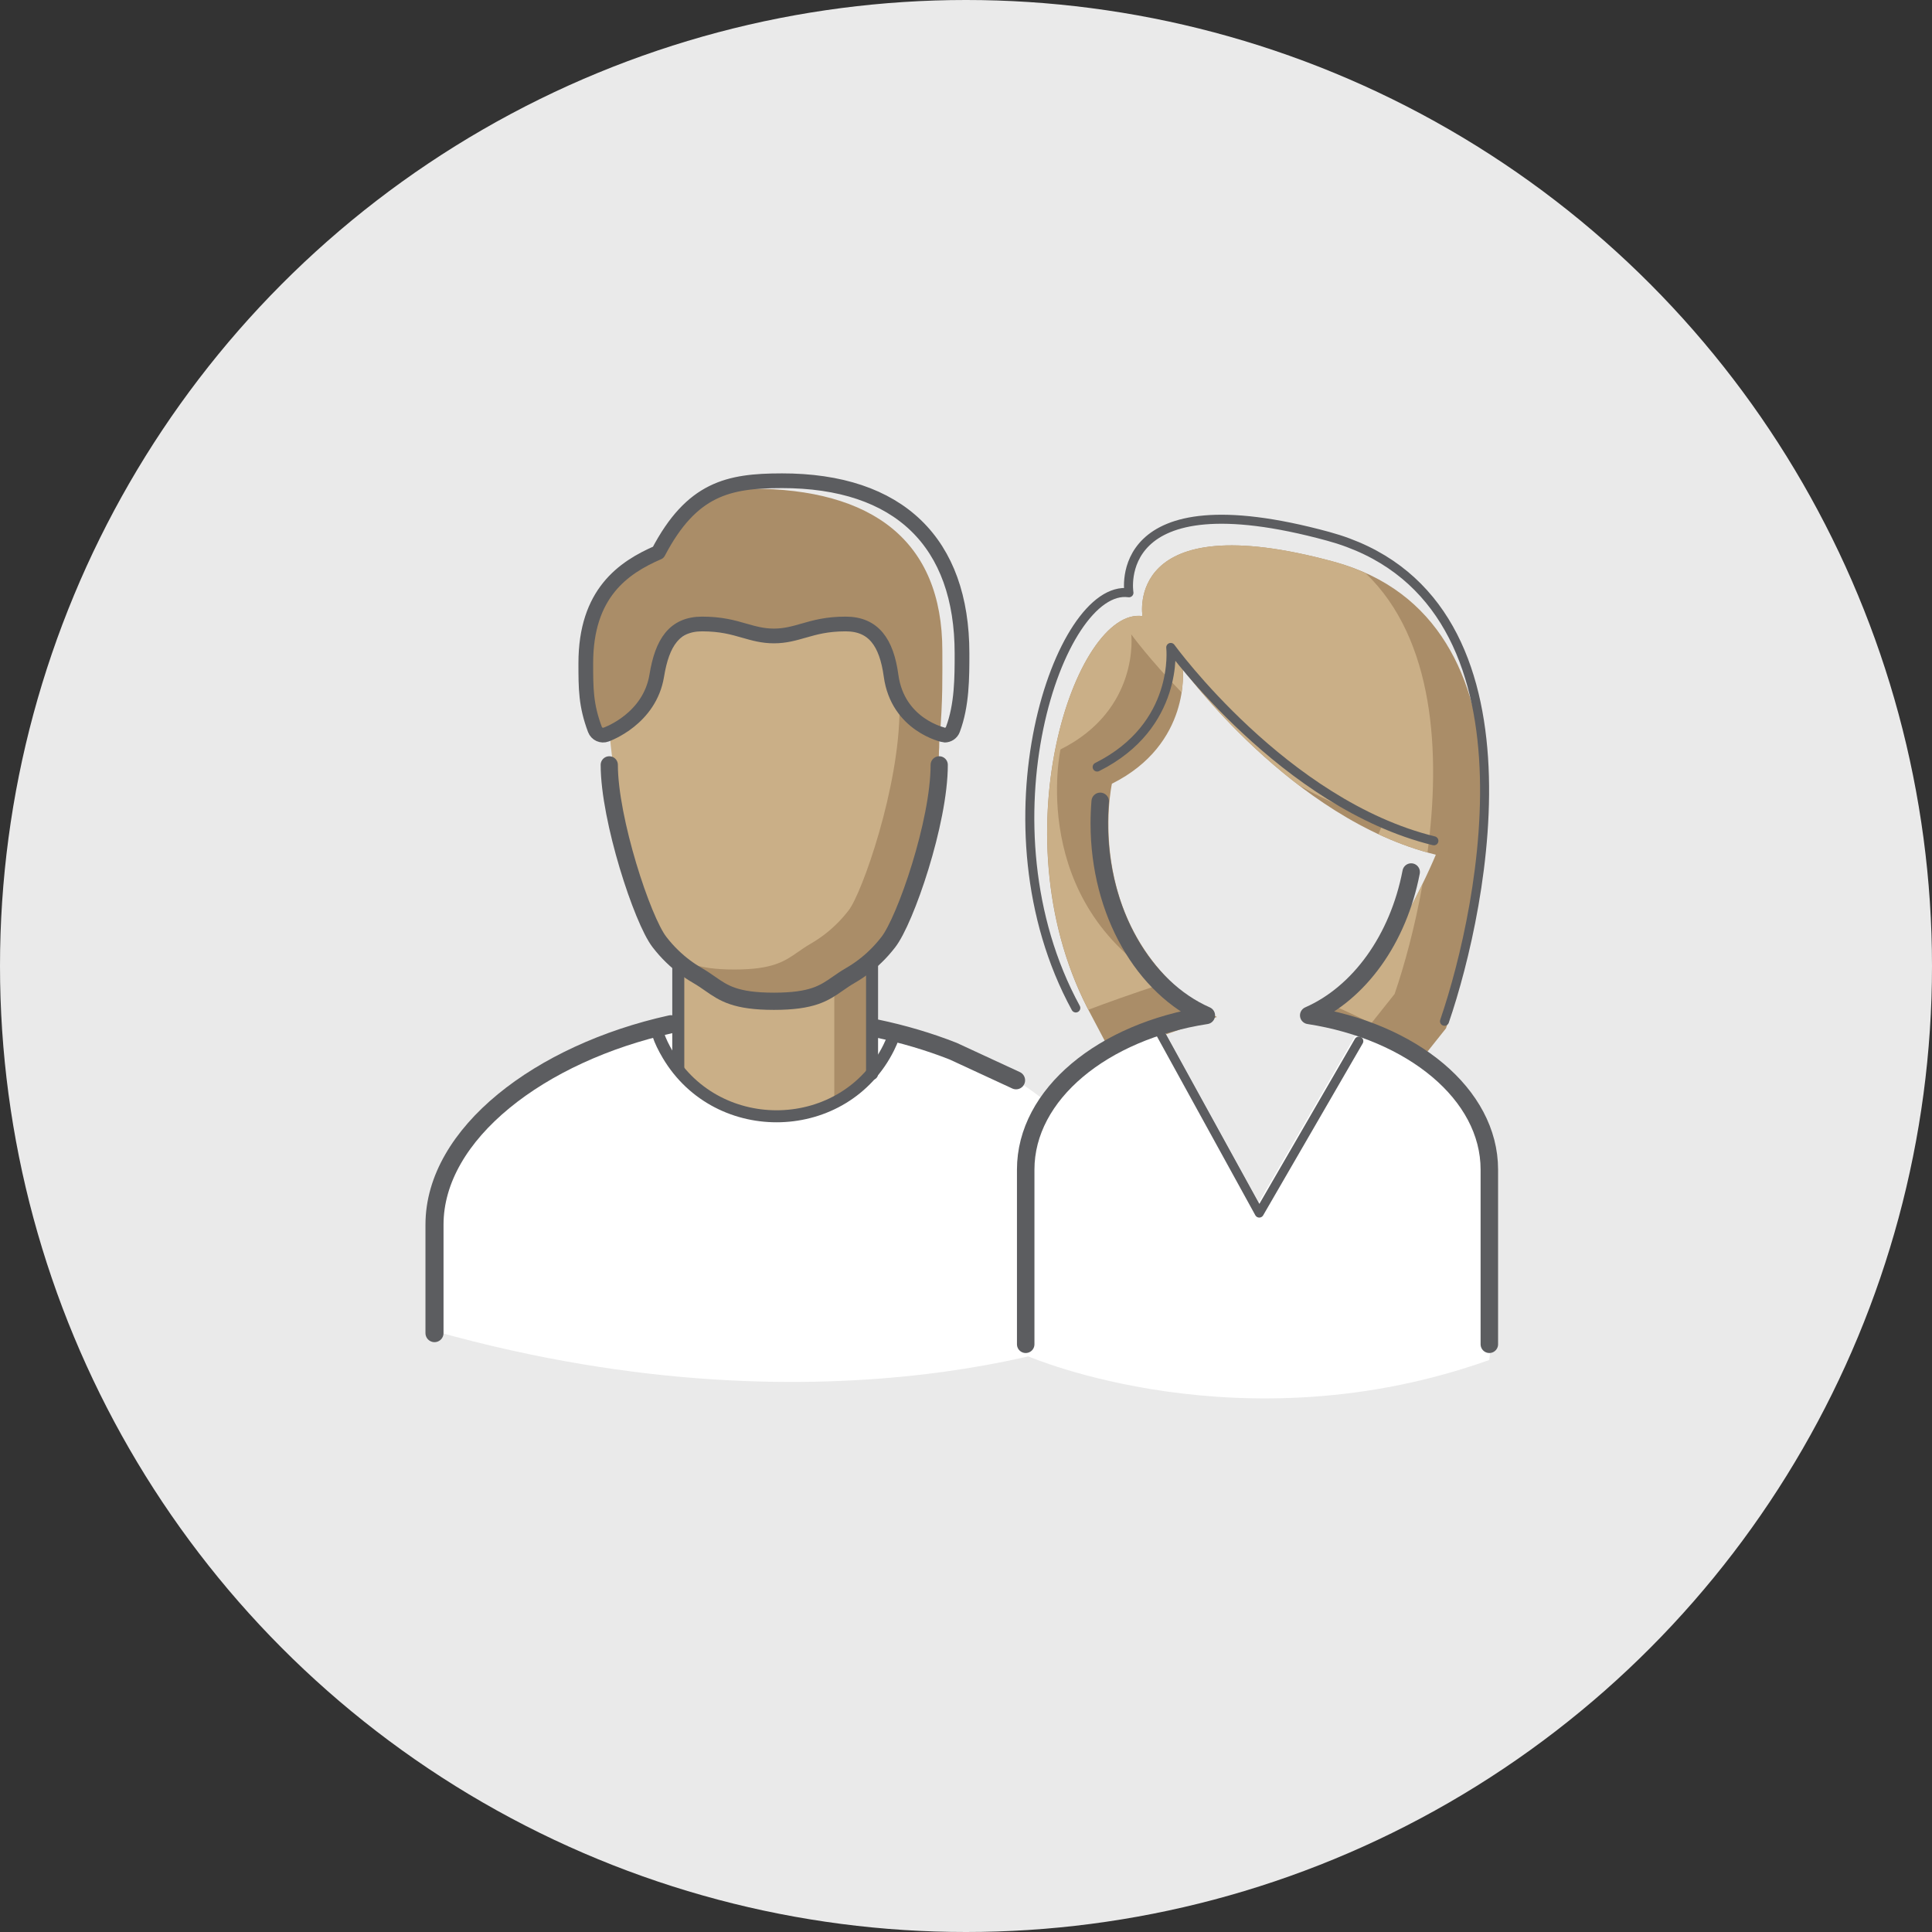 <?xml version="1.0" encoding="UTF-8"?><svg id="Icons" xmlns="http://www.w3.org/2000/svg" viewBox="0 0 200 200"><rect x="0" y="0" width="200" height="200" fill="#333333" stroke="none"/><defs><style>.cls-1{stroke-width:1.524px;}.cls-1,.cls-2,.cls-3,.cls-4,.cls-5,.cls-6{fill:none;stroke:#5c5d60;stroke-linecap:round;stroke-linejoin:round;}.cls-7{fill:#eaeaea;}.cls-8{fill:#fff;}.cls-9{fill:#aa8d68;}.cls-10{fill:#caaf87;}.cls-2{stroke-width:1.244px;}.cls-3{stroke-width:.934px;}.cls-4{stroke-width:1.81px;}.cls-5{stroke-width:1.87px;}.cls-6{stroke-width:1.782px;}</style></defs><circle class="cls-7" cx="100" cy="100" r="100"/><g><path class="cls-9" d="M77.794,50.588c-5.404,0-7.511,3.225-9.918,6.766-3.498,1.571-7.233,4.937-7.233,12.162,0,2.62-.029,3.602,.884,6.119,.169,.466,.74,.875,1.188,.699,.167-.065,4.303-1.056,5.009-5.526,.541-3.426,1.748-5.344,4.529-5.344,1.879,0,3.062,.351,4.205,.692,.946,.281,1.84,.547,2.957,.547s2.011-.266,2.957-.547c1.144-.34,2.326-.692,4.205-.692,2.781,0,4.078,1.904,4.529,5.344,.676,5.151,5.255,6.16,5.356,6.16,.351,0,.779-.201,.812-.584,.339-3.885,.277-6.504,.277-9.016,0-11.431-7.303-16.78-19.76-16.78Z"/><path class="cls-10" d="M92.243,69.94c-.469-3.44-2.993-5.295-5.878-5.295-1.949,0-1.996,.302-3.182,.642-.981,.281-1.137,.506-2.296,.506s-1.423,.147-2.405-.134c-1.186-.34-1.908-.931-3.857-.931-2.885,0-6.075,1.786-6.637,5.212-.632,3.857-3.895,5.171-4.903,5.606,.542,8.04,3.71,20.082,5.181,21.974,.427,.553,.858,1.036,1.318,1.479,.007,.007,.015,.012,.021,.019,.773,.751,1.643,1.411,2.594,1.962,.493,.285,.912,.575,1.316,.857,1.401,.974,2.612,1.815,6.6,1.815s5.199-.841,6.6-1.815c.404-.281,.822-.572,1.318-.858,.953-.552,1.826-1.213,2.596-1.963,.002-.002,.004-.003,.005-.005,.002-.001,.004-.003,.005-.004,.466-.449,.897-.932,1.323-1.484,1.379-1.773,5.264-12.764,5.264-20.877-1.335-.455-4.432-2.662-4.983-6.705Z"/><path class="cls-8" d="M45.132,137.835v-11.228c0-9.415,10.924-17.755,24.459-20.747l21.266,.427c13.831,2.891,24.242,10.773,24.242,20.319v11.228s-27.936,11.755-69.967,0Z"/><path class="cls-10" d="M70.43,111.814v-11.03l20.06-.176v10.893l-.5,.499c-5.427,5.412-14.236,5.329-19.56-.186h0Z"/><polygon class="cls-9" points="90.276 111.502 86.365 114.151 86.365 101.836 90.276 99.364 90.276 111.502"/><path class="cls-5" d="M90.704,106.457c2.818,.589,5.494,1.385,7.969,2.361l6.51,3.013"/><path class="cls-5" d="M69.438,106.029c-13.535,2.992-24.459,11.332-24.459,20.747v11.228"/><path class="cls-2" d="M92.472,107.348c-.121,.346-.281,.717-.474,1.107-4.534,9.141-17.655,9.531-22.855,.752-.447-.755-.793-1.463-.997-2.094"/><line class="cls-2" x1="70.216" y1="99.647" x2="70.216" y2="110.677"/><line class="cls-2" x1="90.276" y1="99.471" x2="90.276" y2="111.168"/><path class="cls-9" d="M93.233,72.936c-.038,.141-.075,.284-.114,.422,0,8.113-3.885,19.104-5.264,20.877-.426,.551-.857,1.035-1.323,1.484-.001,.001-.003,.003-.005,.004-.002,.002-.004,.003-.005,.005-.77,.75-1.643,1.411-2.596,1.963-.495,.286-.913,.576-1.318,.858-1.401,.974-2.612,1.815-6.6,1.815s-5.199-.841-6.6-1.815c-.213-.148-.432-.299-.662-.45,.273,.318,.549,.622,.838,.901,.007,.007,.015,.012,.021,.019,.773,.751,1.643,1.411,2.594,1.962,.493,.284,.912,.575,1.316,.856,1.401,.974,2.612,1.815,6.6,1.815s5.199-.841,6.6-1.815c.404-.281,.822-.572,1.318-.858,.953-.552,1.826-1.213,2.596-1.963,.002-.002,.004-.003,.005-.005,.002-.001,.004-.003,.005-.004,.466-.449,.897-.932,1.323-1.484,1.379-1.773,5.264-12.764,5.264-20.877-.956-.326-2.812-1.555-3.993-3.709Z"/><path class="cls-6" d="M97.227,79.178c0,5.936-3.492,16.066-5.264,18.344-.426,.551-.857,1.035-1.323,1.484-.001,.001-.003,.003-.005,.004-.002,.002-.004,.003-.005,.005-.77,.75-1.643,1.411-2.596,1.963-.495,.286-.913,.576-1.318,.858-1.401,.974-2.612,1.815-6.6,1.815s-5.199-.841-6.6-1.815c-.404-.281-.823-.572-1.316-.857-.951-.551-1.821-1.21-2.594-1.962-.007-.007-.014-.012-.021-.019-.46-.443-.89-.926-1.318-1.479-1.77-2.276-5.195-12.697-5.195-18.341"/><path class="cls-1" d="M80.887,49.767c-5.453,.008-9.271,.791-12.742,7.418-3.628,1.571-7.503,4.238-7.503,11.463,0,2.62,0,4.351,.947,6.868,.175,.466,.695,.701,1.16,.526,.173-.065,4.507-1.632,5.239-6.103,.561-3.426,1.813-5.344,4.698-5.344,1.949,0,3.176,.351,4.362,.692,.981,.281,1.908,.547,3.067,.547s2.086-.266,3.067-.547c1.186-.34,2.413-.692,4.362-.692,2.885,0,4.23,1.904,4.698,5.344,.702,5.151,5.451,6.16,5.556,6.16,.364,0,.707-.223,.843-.584,.947-2.517,.947-5.364,.947-7.876,0-11.431-6.457-17.891-18.702-17.874Z"/></g><g><path class="cls-9" d="M149.692,106.448c3.97-11.574,10.253-42.336-11.576-48.29-21.829-5.954-19.846,5.621-19.846,5.621-6.944-.991-15.214,23.152-5.292,41.344l2.165,4.103s3.072-1.396,10.829-3.945c-14.306-8.414-10.868-24.149-10.868-24.149,8.245-4.122,7.328-11.909,7.328-11.909,0,0,11.323,15.619,26.204,19.256,0,0-5.956,14.529-12.463,16.8,6.06,1.434,11.087,4.226,11.087,4.226l2.432-3.057Z"/><g><path class="cls-10" d="M138.198,104.181c2.281,.968,3.738,1.775,3.738,1.775l2.432-3.057c.981-2.859,2.101-6.891,2.906-11.429-1.812,3.732-5.237,9.952-9.076,12.711Z"/><path class="cls-10" d="M142.691,86.349c1.633,.763,3.332,1.409,5.083,1.895,1.364-10.21,.752-22.052-6.412-28.913-1.01-.453-2.08-.856-3.246-1.173-21.829-5.954-19.846,5.621-19.846,5.621-6.869-.98-15.023,22.63-5.595,40.748,1.743-.663,4.338-1.601,7.974-2.796-14.306-8.414-10.868-24.149-10.868-24.149,8.245-4.122,7.328-11.909,7.328-11.909,0,0,1.919,2.644,5.21,6.008,.224-1.46,.113-2.459,.113-2.459,0,0,4.71,6.489,12.04,12.076,2.743,1.568,5.712,2.866,8.841,3.631,0,0-.221,.538-.622,1.42Z"/></g><path class="cls-8" d="M140.571,106.745l-10.259,17.72-10.035-18.244c-17.988,3.566-13.824,18.674-13.824,34.189,0,0,22.035,9.542,47.72,.374,1.376-13.072,3.208-29.359-13.603-34.038Z"/><path class="cls-3" d="M113.577,79.403c8.571-4.285,7.618-12.38,7.618-12.38,0,0,11.771,16.237,27.241,20.018"/><path class="cls-3" d="M149.534,105.722c4.127-12.033,10.659-44.012-12.035-50.201-22.693-6.189-20.631,5.843-20.631,5.843-7.219-1.03-15.816,24.069-5.501,42.98"/><path class="cls-4" d="M154.176,139.158v-18.083c0-7.799-7.997-14.314-18.697-15.964,5.229-2.298,9.269-7.883,10.604-14.837"/><path class="cls-4" d="M113.894,82.956c-.064,.754-.096,1.518-.096,2.292,0,9.219,4.638,17.035,11.078,19.865-10.698,1.649-18.696,8.163-18.696,15.963v18.083"/><polyline class="cls-3" points="120.055 106.842 130.359 125.576 140.663 107.778"/></g></svg>